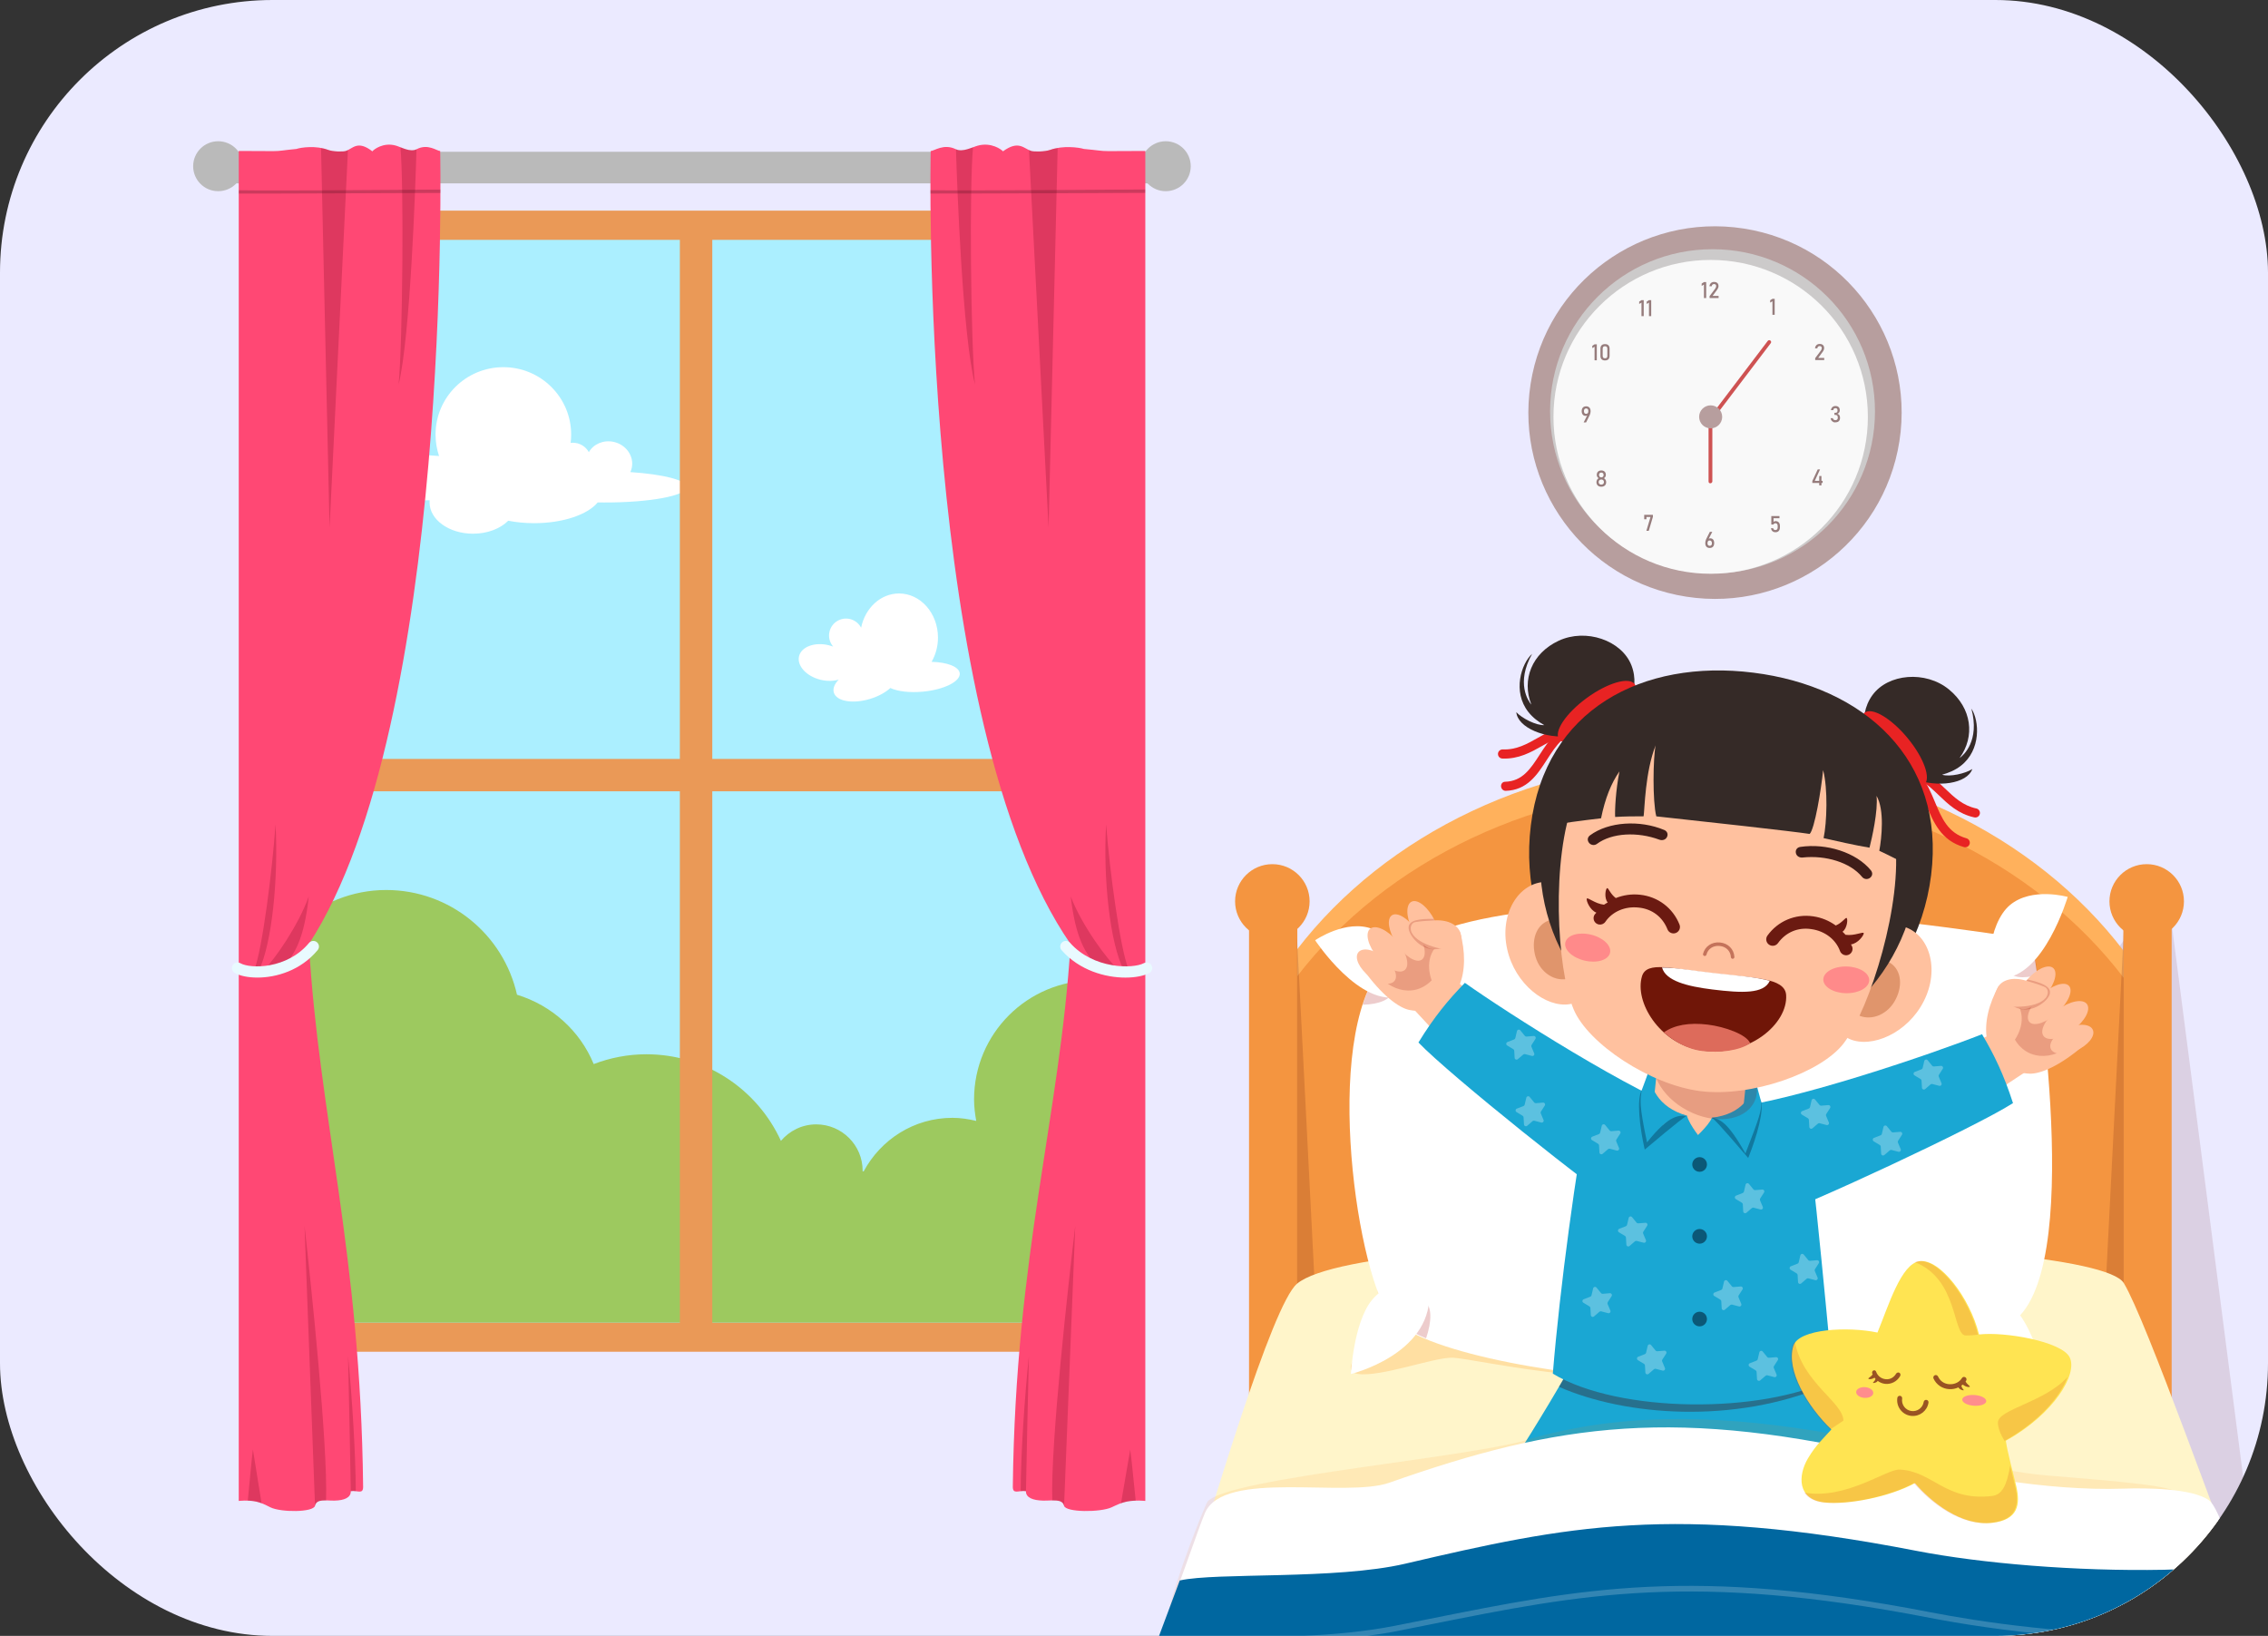 <svg width="208" height="150" viewBox="0 0 208 150" fill="none" xmlns="http://www.w3.org/2000/svg">
<rect x="0" y="0" width="208" height="150" fill="#333333" stroke="none"/>
<rect width="208" height="150" rx="25" fill="#EBEAFF"/>
<g clip-path="url(#clip0_4628_42)">
<path opacity="0.11" d="M172.834 150L180.856 105.628L198.662 80.81L207.607 150H172.834Z" fill="#5B0202"/>
<path d="M194.734 147.26H199.164V84.185H194.734V147.26Z" fill="#F49540"/>
<path d="M200.292 82.647C200.292 84.53 198.763 86.057 196.876 86.057C194.989 86.057 193.459 84.53 193.459 82.647C193.459 80.764 194.989 79.237 196.876 79.237C198.762 79.237 200.292 80.764 200.292 82.647Z" fill="#F49540"/>
<path d="M114.549 147.26H118.979L118.979 84.185H114.549L114.549 147.26Z" fill="#F49540"/>
<path d="M120.105 82.647C120.105 84.53 118.575 86.057 116.688 86.057C114.801 86.057 113.271 84.53 113.271 82.647C113.271 80.764 114.801 79.237 116.688 79.237C118.575 79.237 120.105 80.764 120.105 82.647Z" fill="#F49540"/>
<path d="M194.763 126.861V87.184C186.687 76.594 172.712 69.586 156.812 69.586C140.984 69.586 127.062 76.53 118.969 87.04V126.861H194.763Z" fill="#FFB15C"/>
<path d="M194.763 129.334V89.657C186.687 79.067 172.712 72.06 156.812 72.06C140.984 72.06 127.062 79.003 118.969 89.514V129.334H194.763Z" fill="#F49540"/>
<path opacity="0.16" d="M118.953 149.043L121.296 132.004L118.953 85.969V149.043Z" fill="#4C0303"/>
<path opacity="0.16" d="M194.772 148.477L192.43 131.437L194.772 85.403V148.477Z" fill="#4C0303"/>
<path opacity="0.3" d="M157.238 124.08C151.27 127.992 135.741 124.124 133.629 124.086C131.939 124.057 127.191 125.85 125.144 125.542C123.859 125.349 124.432 123.786 127.738 121.994C127.432 119.062 122.413 104.187 127.187 91.114C130.301 82.587 159.054 122.89 157.238 124.08Z" fill="#912513"/>
<path d="M107.611 150H207.387C203.546 140.078 196.873 121.143 194.777 117.653C191.949 112.941 125.498 112.24 118.955 117.705C116.671 119.612 111.1 138.244 107.611 150Z" fill="#FFF5CA"/>
<path opacity="0.2" d="M156.997 125.141C163.088 129.134 177.779 125.69 179.935 125.652C181.66 125.622 187.026 126.506 187.656 125.942C187.888 125.734 183.056 119.361 173.773 119.361C164.49 119.361 155.143 123.926 156.997 125.141Z" fill="#FF8B00"/>
<path opacity="0.2" d="M157.283 124.486C151.191 128.478 135.339 124.53 133.184 124.492C131.459 124.462 126.611 126.293 124.522 125.978C123.211 125.781 123.795 124.186 127.17 122.357C126.857 119.364 121.734 104.18 126.608 90.836C129.786 82.133 159.135 123.272 157.283 124.486Z" fill="#FF8B00"/>
<path d="M185.004 120.867C174.186 130.78 131.527 126.569 127.389 120.58C124.263 116.055 121.09 93.702 127.389 87.93C138.207 78.017 186.345 86.175 186.345 86.175C186.345 86.175 191.303 115.096 185.004 120.867Z" fill="white"/>
<path opacity="0.2" d="M186.381 86.113C186.381 86.113 185.826 86.02 184.867 85.871C183.995 87.134 183.652 88.305 184.102 89.005C184.53 89.668 185.575 89.76 186.877 89.394C186.595 87.371 186.381 86.113 186.381 86.113ZM179.74 120.083C178.795 120.811 178.56 122.35 178.954 124.112C181.139 123.361 182.998 122.431 184.424 121.301C182.735 119.762 180.884 119.202 179.74 120.083ZM127.3 120.316C127.342 120.383 127.384 120.459 127.425 120.518C127.956 121.288 129.132 122.027 130.787 122.712C131.318 121.152 131.335 119.855 130.687 119.317C129.985 118.733 128.687 119.176 127.3 120.316ZM127.792 90.836C127.981 90.167 127.566 89.368 126.759 88.596C126.01 89.528 125.426 90.732 124.98 92.128C126.468 92.095 127.557 91.661 127.792 90.836Z" fill="#A50000"/>
<path d="M125.874 85.184C128.265 86.128 130.121 90.773 128.492 91.314C124.79 92.543 120.613 86.214 120.613 86.214C120.613 86.214 123.482 84.239 125.874 85.184Z" fill="white"/>
<path d="M184.329 82.992C182.319 84.677 181.865 89.711 183.57 89.69C187.443 89.643 189.63 82.242 189.63 82.242C189.63 82.242 186.339 81.305 184.329 82.992Z" fill="white"/>
<path d="M125.791 119.241C127.453 117.159 131.066 116.9 131.088 118.738C131.154 124.22 123.893 125.987 123.893 125.987C123.893 125.987 124.13 121.323 125.791 119.241Z" fill="white"/>
<path d="M184.443 119.669C182.455 117.953 178.859 118.417 179.152 120.228C180.025 125.629 187.464 125.921 187.464 125.921C187.464 125.921 186.432 121.383 184.443 119.669Z" fill="white"/>
<path opacity="0.29" d="M165.826 129.247L166.051 129.862C166.07 129.917 166.116 129.958 166.173 129.973L166.808 130.138C166.95 130.174 166.988 130.358 166.872 130.448L166.355 130.851C166.309 130.887 166.284 130.943 166.287 131.001L166.327 131.655C166.336 131.801 166.173 131.894 166.051 131.812L165.507 131.446C165.458 131.413 165.396 131.407 165.342 131.428L164.732 131.668C164.595 131.722 164.456 131.595 164.496 131.455L164.677 130.825C164.693 130.769 164.68 130.709 164.643 130.664L164.226 130.159C164.133 130.045 164.21 129.874 164.357 129.87L165.013 129.847C165.071 129.845 165.125 129.814 165.156 129.765L165.508 129.213C165.59 129.089 165.776 129.109 165.826 129.247Z" fill="white"/>
<path d="M171.962 135.312C171.81 138.547 144.551 135.566 137.756 135.566C139.087 133.55 141.482 129.785 143.931 125.51C145.541 122.698 158.219 123.522 165.014 123.522C166.912 126.454 172.019 134.093 171.962 135.312Z" fill="#1AA7D3"/>
<path opacity="0.1" d="M110.755 137.673C110.455 138.113 107.667 145.117 107.07 148.21C131.776 148.925 195.374 139.631 199.54 136.878C199.533 136.277 194.374 135.823 187.634 135.281C178.115 134.518 158.924 126.744 140.697 131.83C135.739 133.602 112.737 135.443 110.755 137.673Z" fill="#FF7F00"/>
<path d="M174.173 133.828C153.771 128.922 142.937 130.488 127.412 135.955C123.403 137.366 112.263 134.733 110.519 138.703C109.948 140.002 108.345 144.904 106.295 150H207.386C205.06 143.422 203.586 138.265 202.581 137.557C201.009 136.448 196.766 136.432 194.795 136.497C187.453 136.74 179.587 135.13 174.173 133.828Z" fill="white"/>
<path d="M198.472 143.937C190.389 144.094 181.665 143.348 175.768 142.204C153.426 137.87 143.73 139.909 128.872 143.381C122.504 144.869 111.538 144.161 108.196 144.918C107.603 146.482 106.848 148.557 106.295 150.001H207.71C206.876 148.057 206.292 145.846 205.579 144.4C205.129 143.486 200.332 143.901 198.472 143.937Z" fill="#0067A0"/>
<path opacity="0.2" d="M201.987 149.795L199.89 149.84C190.014 150.033 181.361 148.67 177.084 147.841C155.24 143.601 145.081 145.64 131.02 148.456C130.012 148.658 128.981 148.865 127.927 149.073C125.11 149.628 122.228 149.863 119.58 150.001H125.376C126.26 149.881 127.147 149.75 128.028 149.577C129.082 149.369 130.113 149.162 131.123 148.96C145.122 146.154 155.237 144.127 176.988 148.345C179.644 148.86 183.99 149.571 189.258 150H207.711C207.681 149.907 207.651 149.814 207.621 149.722C206.587 149.74 203.217 149.768 201.987 149.795Z" fill="white"/>
<path opacity="0.29" d="M145.388 134.494L145.804 135.001C145.841 135.047 145.897 135.07 145.955 135.066L146.609 135.011C146.755 134.999 146.852 135.16 146.773 135.283L146.419 135.834C146.387 135.883 146.382 135.944 146.405 135.998L146.659 136.601C146.715 136.737 146.592 136.879 146.45 136.841L145.816 136.675C145.759 136.661 145.699 136.675 145.655 136.713L145.158 137.141C145.047 137.236 144.874 137.163 144.865 137.017L144.828 136.363C144.824 136.305 144.793 136.253 144.743 136.222L144.181 135.883C144.055 135.806 144.072 135.62 144.209 135.567L144.82 135.328C144.874 135.307 144.915 135.261 144.929 135.204L145.079 134.567C145.112 134.423 145.295 134.381 145.388 134.494Z" fill="white"/>
<path d="M161.079 98.904L151.232 98.107L150.934 101.787L160.781 102.583L161.079 98.904Z" fill="#1AA7D3"/>
<path opacity="0.33" d="M167.336 127.09C166.427 125.682 165.578 124.393 165.015 123.523C158.22 123.523 145.542 122.699 143.932 125.511C143.61 126.072 143.29 126.623 142.973 127.164C149.133 129.869 159.073 130.566 167.336 127.09Z" fill="#440303"/>
<path d="M129.55 92.426C129.305 92.159 132.717 89.229 132.991 89.467C137.079 93.026 144.542 97.642 145.861 98.458C145.861 98.458 144.936 103.695 141.956 102.98C139.156 102.308 135.742 99.184 129.55 92.426Z" fill="#FFC19F"/>
<path d="M133.915 85.486C134.39 87.221 134.412 89.047 133.815 90.412C133.012 92.25 130.954 92.97 129.226 92.6C128.281 92.397 126.732 91.273 125.051 88.927C125.986 87.938 128.953 84.77 130.918 83.731C132.241 85.524 133.229 85.437 133.915 85.486Z" fill="#FFC19F"/>
<path opacity="0.2" d="M131.296 89.895C129.509 91.7 127.013 90.625 126.053 88.845C126.505 88.596 128.13 85.09 129.806 84.411C131.639 84.245 131.657 86.54 132.236 86.306C131.154 87.066 130.767 88.366 131.296 89.895Z" fill="#961208"/>
<path d="M129.962 85.397C130.706 86.53 130.886 87.703 130.365 88.016C129.843 88.33 128.817 87.666 128.073 86.533C127.329 85.4 127.15 84.227 127.671 83.913C128.193 83.6 129.219 84.264 129.962 85.397Z" fill="#FFC19F"/>
<path d="M131.58 84.407C132.162 85.599 132.17 86.749 131.599 86.975C131.029 87.201 130.094 86.419 129.512 85.228C128.931 84.037 128.922 82.887 129.493 82.66C130.064 82.433 130.998 83.216 131.58 84.407Z" fill="#FFC19F"/>
<path d="M128.14 86.312C129.016 87.358 129.323 88.537 128.828 88.947C128.332 89.356 127.22 88.84 126.344 87.794C125.469 86.748 125.161 85.568 125.657 85.159C126.153 84.75 127.265 85.266 128.14 86.312Z" fill="#FFC19F"/>
<path d="M126.858 87.719C127.787 88.425 128.261 89.406 127.916 89.909C127.571 90.413 126.537 90.249 125.608 89.543C124.679 88.836 124.205 87.856 124.55 87.353C124.895 86.849 125.929 87.013 126.858 87.719Z" fill="#FFC19F"/>
<path opacity="0.2" d="M129.184 85.075C129.206 85.816 130.353 87.108 131.558 87.046C132.673 86.989 132.633 86.667 132.355 85.98C132.115 85.385 131.682 84.551 131.485 84.26C130.274 84.235 129.162 84.333 129.184 85.075Z" fill="#961208"/>
<path d="M129.463 85.51C130.089 86.731 132.651 87.189 133.93 87.215C133.966 86.897 134.162 86.245 133.942 85.547C133.725 84.857 132.89 84.329 131.613 84.391C130.562 84.441 130.365 84.467 129.845 84.543C129.297 84.622 129.326 85.243 129.463 85.51Z" fill="#FFC19F"/>
<path d="M130.086 95.589C132.927 98.563 146.35 109.277 148.915 110.782C151.045 108.207 155.488 102.441 155.569 102.278C149.775 100.254 138.221 92.86 134.345 90.12C132.826 91.673 131.538 93.228 130.086 95.589Z" fill="#1AA7D3"/>
<path d="M185.884 98.203C186.185 98.001 183.565 94.349 183.243 94.515C178.427 97.007 170.08 99.728 168.605 100.21C168.605 100.21 168.262 105.516 171.327 105.526C174.206 105.535 178.265 103.306 185.884 98.203Z" fill="#FFC19F"/>
<path d="M183.291 90.43C182.417 92.004 181.964 93.773 182.219 95.24C182.564 97.216 184.392 98.401 186.159 98.449C187.125 98.476 188.897 97.749 191.087 95.868C190.413 94.686 188.282 90.907 186.618 89.434C184.909 90.863 183.97 90.545 183.291 90.43Z" fill="#FFC19F"/>
<path opacity="0.2" d="M184.791 95.333C186.098 97.509 188.779 97.053 190.134 95.552C189.754 95.203 189.006 91.412 187.539 90.356C185.798 89.763 185.236 91.988 184.729 91.623C185.6 92.617 185.666 93.971 184.791 95.333Z" fill="#961208"/>
<path d="M187.153 91.278C186.161 92.203 185.708 93.299 186.14 93.728C186.573 94.156 187.726 93.753 188.718 92.828C189.709 91.903 190.162 90.806 189.729 90.378C189.298 89.95 188.144 90.353 187.153 91.278Z" fill="#FFC19F"/>
<path d="M185.817 89.934C184.97 90.954 184.689 92.069 185.189 92.424C185.691 92.779 186.784 92.24 187.631 91.219C188.479 90.199 188.76 89.084 188.259 88.729C187.758 88.374 186.665 88.913 185.817 89.934Z" fill="#FFC19F"/>
<path d="M188.707 92.597C187.608 93.406 187.029 94.479 187.414 94.995C187.798 95.51 189.001 95.271 190.1 94.462C191.198 93.653 191.777 92.579 191.393 92.064C191.008 91.549 189.806 91.787 188.707 92.597Z" fill="#FFC19F"/>
<path d="M189.618 94.267C188.547 94.733 187.855 95.574 188.071 96.145C188.286 96.716 189.33 96.801 190.4 96.334C191.471 95.867 192.164 95.027 191.947 94.456C191.731 93.885 190.688 93.8 189.618 94.267Z" fill="#FFC19F"/>
<path opacity="0.2" d="M187.986 91.147C187.789 91.863 186.368 92.848 185.212 92.503C184.142 92.183 184.257 91.881 184.691 91.278C185.065 90.757 185.683 90.049 185.944 89.812C187.126 90.075 188.184 90.432 187.986 91.147Z" fill="#961208"/>
<path d="M187.611 91.506C186.713 92.544 184.116 92.383 182.867 92.106C182.907 91.789 182.872 91.11 183.25 90.484C183.625 89.864 184.562 89.549 185.788 89.911C186.797 90.209 186.983 90.28 187.47 90.476C187.983 90.682 187.808 91.279 187.611 91.506Z" fill="#FFC19F"/>
<path d="M184.614 101.149C181.148 103.367 165.565 110.605 162.716 111.462C161.257 108.457 158.308 101.805 158.268 101.628C164.378 101.03 177.357 96.576 181.773 94.83C182.88 96.697 183.763 98.513 184.614 101.149Z" fill="#1AA7D3"/>
<path d="M142.41 125.957C148.462 129.596 161.584 129.667 168.086 126.424C168.086 126.424 166.2 105.619 165.381 101.045C161.985 101.71 151.498 101.467 145.811 100.427C144.545 107.207 143.064 117.958 142.41 125.957Z" fill="#1AA7D3"/>
<path d="M160.517 95.523L159.818 102.218C159.668 103.657 157.713 104.634 155.451 104.399C153.19 104.164 151.478 102.806 151.628 101.367L152.321 94.663L160.517 95.523Z" fill="#FFC19F"/>
<path d="M160.01 104.865L155.219 104.545C155.219 104.545 156.663 103.295 157.006 102.483C157.13 102.502 157.383 102.534 158.062 102.471C158.261 102.677 160.01 104.865 160.01 104.865Z" fill="#1AA7D3"/>
<path opacity="0.34" d="M160.329 106.178C161.158 104.125 161.796 101.781 161.486 100.882C161.486 100.882 160.991 100.326 160.879 100.221C160.471 101.457 158.729 102.549 157.006 102.483C157.512 102.857 159.984 105.795 160.329 106.178Z" fill="#021E38"/>
<path d="M160.075 105.769C161.398 102.371 161.505 101.952 161.536 101.092C161.536 101.092 160.999 99.153 160.974 98.945C160.737 100.395 159.826 102.163 157.004 102.483C157.653 102.618 158.388 102.742 160.075 105.769Z" fill="#1AA7D3"/>
<path d="M151.365 104.166L156.146 104.621C156.146 104.621 154.924 103.155 154.715 102.299C154.59 102.297 154.335 102.287 153.675 102.116C153.444 102.288 151.365 104.166 151.365 104.166Z" fill="#1AA7D3"/>
<path opacity="0.34" d="M150.839 105.411C150.352 103.252 150.102 100.829 150.552 99.991C150.552 99.991 151.13 99.529 151.258 99.442C151.46 100.728 153.004 102.086 154.715 102.298C154.155 102.586 151.241 105.089 150.839 105.411Z" fill="#021E38"/>
<path d="M151.049 104.748C150.292 101.182 150.445 100.844 150.553 99.991C150.553 99.991 151.196 98.284 151.253 98.083C151.254 99.552 151.983 101.528 154.717 102.298C154.054 102.326 153.202 102.032 151.049 104.748Z" fill="#1AA7D3"/>
<path opacity="0.19" d="M160.85 101.104C159.95 102.804 157.224 103.128 154.76 101.829C152.297 100.531 151.028 98.1 151.928 96.4C152.828 94.701 155.554 94.376 158.018 95.675C160.482 96.974 161.75 99.404 160.85 101.104Z" fill="#820303"/>
<path d="M145.6 66.659C145.482 66.903 145.408 67.171 145.389 67.465C143.797 67.062 142.699 67.677 141.477 68.37C140.402 68.979 139.29 69.609 137.783 69.555C137.698 69.552 137.62 69.524 137.555 69.478C137.444 69.399 137.375 69.267 137.379 69.121C137.388 68.891 137.582 68.71 137.814 68.718C139.082 68.764 140.044 68.219 141.063 67.642C142.356 66.909 143.688 66.171 145.6 66.659Z" fill="#E82323"/>
<path d="M145.258 66.736C145.277 66.797 145.316 66.842 145.339 66.901C143.561 67.072 142.73 68.328 141.87 69.66C140.981 71.037 140.062 72.461 138.077 72.514C137.986 72.516 137.9 72.484 137.83 72.428C137.738 72.355 137.674 72.239 137.663 72.108C137.646 71.879 137.803 71.689 138.014 71.683C139.631 71.64 140.373 70.49 141.232 69.157C142.104 67.806 143.101 66.337 145.155 66.105C145.173 66.313 145.189 66.522 145.258 66.736Z" fill="#E82323"/>
<path d="M140.167 65.285C138.688 63.404 139.526 60.846 140.51 59.952C139.007 62.636 140.169 64.297 140.442 64.61C139.539 62.334 140.481 59.902 142.948 58.751C145.446 57.587 148.711 58.712 149.613 60.988C150.516 63.264 149.195 65.92 146.662 66.92C145.805 67.259 144.903 67.582 144.071 67.484C141.735 67.785 139.188 66.723 139.062 65.302C139.571 65.857 140.888 66.532 141.622 66.486C141.103 66.194 140.578 65.809 140.167 65.285Z" fill="#352A27"/>
<path d="M142.988 67.789C143.499 68.486 145.466 67.92 147.38 66.524C149.294 65.127 150.431 63.43 149.92 62.731C149.409 62.034 147.443 62.6 145.528 63.996C143.614 65.393 142.476 67.09 142.988 67.789Z" fill="#E82323"/>
<path d="M174.211 70.226C174.264 70.491 174.271 70.769 174.217 71.058C175.859 71.058 176.771 71.924 177.785 72.895C178.677 73.749 179.6 74.634 181.073 74.951C181.157 74.969 181.24 74.961 181.314 74.932C181.441 74.883 181.541 74.773 181.572 74.63C181.62 74.404 181.477 74.181 181.25 74.132C180.01 73.866 179.212 73.101 178.366 72.292C177.294 71.264 176.184 70.222 174.211 70.226Z" fill="#E82323"/>
<path d="M173.636 69.977C173.603 70.032 173.554 70.066 173.518 70.118C175.371 70.776 176.005 72.249 176.656 73.804C177.329 75.412 178.024 77.076 180.12 77.673C180.216 77.701 180.314 77.692 180.399 77.656C180.511 77.609 180.602 77.512 180.638 77.385C180.701 77.163 180.572 76.931 180.35 76.868C178.642 76.382 178.081 75.038 177.431 73.481C176.771 71.903 176.003 70.174 173.869 69.38C173.809 69.581 173.751 69.784 173.636 69.977Z" fill="#E82323"/>
<path d="M179.816 70.228C181.712 68.767 181.53 66.083 180.797 64.974C181.592 67.944 180.056 69.269 179.716 69.505C181.152 67.521 180.839 64.932 178.731 63.211C176.596 61.469 173.155 61.758 171.719 63.743C170.283 65.727 170.909 68.626 173.117 70.218C173.864 70.756 174.659 71.29 175.49 71.4C177.679 72.265 180.41 71.861 180.883 70.515C180.253 70.928 178.81 71.259 178.11 71.035C178.684 70.878 179.287 70.634 179.816 70.228Z" fill="#352A27"/>
<path d="M176.463 71.962C175.796 72.513 174.029 71.481 172.518 69.658C171.007 67.835 170.323 65.909 170.99 65.358C171.658 64.807 173.424 65.839 174.936 67.662C176.447 69.485 177.131 71.411 176.463 71.962Z" fill="#E82323"/>
<path d="M140.396 75.668C139.066 86.291 146.206 95.927 156.343 97.191C166.481 98.454 175.776 90.867 177.105 80.244C178.435 69.621 170.925 62.941 160.788 61.678C150.651 60.414 141.725 65.045 140.396 75.668Z" fill="#352A27"/>
<path d="M138.116 86.415C138.552 89.754 141.292 92.154 143.555 92.111C145.818 92.067 146.56 89.46 146.488 86.287C146.431 83.747 144.785 81.242 142.341 80.895C139.638 80.511 137.705 83.275 138.116 86.415Z" fill="#FFC19F"/>
<path d="M140.831 87.753C141.271 89.22 142.664 90.096 143.944 89.709C145.223 89.321 145.903 87.819 145.464 86.351C145.024 84.885 143.406 83.991 142.127 84.377C140.847 84.764 140.391 86.286 140.831 87.753Z" fill="#E0956C"/>
<path d="M176.693 91.223C175.447 94.353 172.2 96.007 170.017 95.41C167.835 94.812 167.758 92.102 168.61 89.045C169.292 86.597 171.504 84.573 173.958 84.837C176.673 85.127 177.865 88.282 176.693 91.223Z" fill="#FFC19F"/>
<path d="M173.731 91.854C172.943 93.168 171.377 93.674 170.233 92.986C169.088 92.296 168.799 90.673 169.586 89.358C170.374 88.045 172.163 87.576 173.307 88.264C174.452 88.953 174.519 90.54 173.731 91.854Z" fill="#E0956C"/>
<path d="M175.78 80.948C174.55 90.771 165.854 97.774 156.356 96.59C146.859 95.406 140.156 86.483 141.386 76.66C142.615 66.838 151.127 61.307 160.624 62.491C170.122 63.675 177.009 71.125 175.78 80.948Z" fill="#352A27"/>
<path d="M173.779 77.025C172.875 70.277 167.025 69.571 159.901 68.683C152.777 67.796 146.915 67.04 144.376 73.36C142.245 78.662 142.75 88.822 144.321 92.554C145.649 95.707 151.34 99.475 155.966 100.052C160.592 100.628 167.037 98.373 169.102 95.643C171.544 92.413 174.537 82.688 173.779 77.025Z" fill="#FFC19F"/>
<path d="M142.082 75.721C143.082 75.489 145.104 75.235 146.834 75.032C147.205 73.21 147.766 71.806 148.522 70.73C148.173 72.474 148.092 74.289 148.125 74.909C148.928 74.86 149.909 74.845 150.738 74.849C150.835 74.17 150.877 70.779 151.839 68.347C151.604 69.471 151.545 73.458 151.9 74.853C156.397 75.336 164.482 76.235 165.966 76.466C166.421 76.031 167.026 72.392 167.2 70.614C167.647 72.329 167.548 75.403 167.243 76.849C168.041 77.036 170.324 77.551 171.453 77.726C171.676 76.867 172.251 74.323 172.099 72.975C172.844 74.256 172.571 76.829 172.352 78.012C173.322 78.464 174.948 79.263 175.845 79.881C176.18 77.599 175.77 74.371 174.465 71.492C171.518 64.993 148.429 63.345 144.272 69.124C142.902 71.029 141.997 73.751 142.082 75.721Z" fill="#352A27"/>
<path d="M171.579 79.802C170.242 78.168 167.511 77.297 165.104 77.656C164.815 77.699 164.643 77.933 164.701 78.217C164.759 78.503 165.033 78.659 165.321 78.628C167.435 78.401 169.688 79.078 170.773 80.407C170.857 80.511 170.974 80.574 171.098 80.594C171.241 80.617 171.392 80.581 171.513 80.482C171.737 80.299 171.763 80.027 171.579 79.802Z" fill="#3F1D19"/>
<path d="M145.824 76.593C147.523 75.338 150.385 75.163 152.629 76.103C152.898 76.216 153.008 76.484 152.881 76.746C152.755 77.008 152.451 77.092 152.178 76.992C150.186 76.252 147.836 76.356 146.457 77.378C146.349 77.458 146.22 77.491 146.095 77.479C145.951 77.466 145.813 77.394 145.721 77.269C145.548 77.035 145.591 76.765 145.824 76.593Z" fill="#3F1D19"/>
<path d="M147.658 87.368C147.504 88.027 146.461 88.347 145.329 88.082C144.198 87.818 143.405 87.07 143.56 86.411C143.715 85.752 144.758 85.432 145.889 85.696C147.02 85.961 147.813 86.71 147.658 87.368Z" fill="#FF8A8A"/>
<path d="M167.217 89.806C167.204 90.483 168.136 91.049 169.298 91.07C170.461 91.091 171.413 90.56 171.426 89.884C171.438 89.207 170.506 88.641 169.344 88.62C168.182 88.598 167.229 89.129 167.217 89.806Z" fill="#FF8A8A"/>
<path d="M158.886 87.913C158.809 87.905 158.747 87.843 158.742 87.764C158.705 87.199 158.301 86.796 157.713 86.737C157.12 86.678 156.634 86.999 156.501 87.537C156.479 87.623 156.392 87.675 156.306 87.654C156.219 87.633 156.167 87.546 156.188 87.46C156.359 86.772 156.998 86.343 157.745 86.418C158.487 86.491 159.017 87.024 159.064 87.743C159.069 87.831 159.002 87.908 158.913 87.913H158.886Z" fill="#C4735B"/>
<path d="M163.808 91.236C163.987 93.911 160.271 97.042 155.878 96.286C152.199 95.653 149.872 91.872 150.591 89.508C151.024 88.085 153.407 88.831 157.061 89.254C160.709 89.675 163.699 89.609 163.808 91.236Z" fill="#701608"/>
<path d="M156.626 93.951C154.913 93.741 153.545 93.986 152.59 94.665C153.466 95.428 154.689 96.2 156.12 96.37C157.731 96.56 159.524 96.337 160.509 95.659C160.189 94.85 158.159 94.138 156.626 93.951Z" fill="#DD6B5B"/>
<path d="M162.306 89.937C161.103 89.584 159.093 89.433 157.273 89.232C155.218 89.005 153.781 88.723 152.426 88.714C152.759 89.927 154.691 90.44 157.052 90.729C159.777 91.064 161.772 91.136 162.306 89.937Z" fill="white"/>
<path d="M162.094 85.784C163.059 84.45 164.648 83.785 166.275 84.019C167.057 84.127 167.762 84.431 168.359 84.862C168.931 84.624 169.25 84.116 169.348 84.17C169.488 84.247 169.411 85.13 168.978 85.433C169.068 85.53 169.175 85.611 169.256 85.715C170.097 85.835 170.909 85.38 170.926 85.572C170.942 85.751 170.409 86.504 169.755 86.597C169.785 86.668 169.837 86.726 169.863 86.799C169.976 87.105 169.816 87.446 169.509 87.557C169.429 87.586 169.347 87.597 169.266 87.591C169.04 87.576 168.832 87.43 168.749 87.203C168.358 86.133 167.35 85.363 166.114 85.193C164.881 85.005 163.77 85.492 163.059 86.478C162.866 86.743 162.497 86.801 162.229 86.612C161.963 86.419 161.903 86.05 162.094 85.784Z" fill="#6B1A11"/>
<path d="M154.03 84.779C153.423 83.249 152.047 82.214 150.412 82.041C149.628 81.954 148.869 82.075 148.184 82.346C147.688 81.976 147.505 81.405 147.397 81.434C147.242 81.474 147.099 82.348 147.444 82.749C147.333 82.82 147.21 82.873 147.106 82.955C146.262 82.864 145.586 82.224 145.522 82.406C145.463 82.575 145.794 83.436 146.405 83.686C146.358 83.747 146.294 83.791 146.251 83.855C146.066 84.124 146.137 84.493 146.407 84.677C146.478 84.725 146.554 84.755 146.634 84.769C146.857 84.81 147.095 84.719 147.231 84.52C147.873 83.579 149.041 83.081 150.28 83.218C151.521 83.339 152.478 84.084 152.925 85.214C153.045 85.518 153.39 85.665 153.695 85.547C154 85.427 154.149 85.084 154.03 84.779Z" fill="#6B1A11"/>
<path d="M156.546 106.774C156.546 107.145 156.245 107.446 155.873 107.446C155.501 107.446 155.199 107.145 155.199 106.774C155.199 106.402 155.501 106.102 155.873 106.102C156.245 106.102 156.546 106.402 156.546 106.774Z" fill="#0B5877"/>
<path d="M156.546 113.363C156.546 113.735 156.245 114.036 155.873 114.036C155.501 114.036 155.199 113.735 155.199 113.363C155.199 112.992 155.501 112.691 155.873 112.691C156.245 112.691 156.546 112.992 156.546 113.363Z" fill="#0B5877"/>
<path d="M156.546 120.946C156.546 121.318 156.245 121.619 155.873 121.619C155.501 121.619 155.199 121.318 155.199 120.946C155.199 120.575 155.501 120.274 155.873 120.274C156.245 120.275 156.546 120.576 156.546 120.946Z" fill="#0B5877"/>
<path opacity="0.29" d="M147.209 103.152L147.624 103.659C147.661 103.703 147.718 103.728 147.776 103.722L148.429 103.668C148.576 103.656 148.673 103.817 148.594 103.94L148.239 104.491C148.208 104.539 148.202 104.601 148.225 104.654L148.479 105.258C148.536 105.394 148.412 105.535 148.27 105.498L147.636 105.332C147.579 105.317 147.519 105.331 147.475 105.369L146.978 105.797C146.867 105.893 146.694 105.82 146.686 105.673L146.648 105.02C146.645 104.962 146.613 104.909 146.563 104.879L146.002 104.539C145.876 104.464 145.892 104.277 146.029 104.223L146.641 103.986C146.695 103.965 146.736 103.918 146.749 103.861L146.899 103.224C146.932 103.081 147.116 103.038 147.209 103.152Z" fill="white"/>
<path opacity="0.29" d="M139.431 94.475L139.847 94.981C139.884 95.026 139.94 95.05 139.999 95.046L140.653 94.991C140.799 94.979 140.896 95.14 140.816 95.263L140.462 95.814C140.431 95.863 140.425 95.925 140.448 95.978L140.702 96.582C140.758 96.717 140.636 96.859 140.493 96.821L139.859 96.655C139.802 96.641 139.742 96.654 139.698 96.692L139.201 97.12C139.09 97.216 138.917 97.142 138.908 96.996L138.871 96.343C138.867 96.285 138.836 96.231 138.785 96.202L138.224 95.862C138.098 95.786 138.115 95.599 138.252 95.545L138.863 95.308C138.917 95.287 138.958 95.24 138.971 95.183L139.121 94.546C139.155 94.403 139.338 94.361 139.431 94.475Z" fill="white"/>
<path opacity="0.29" d="M140.289 100.582L140.704 101.089C140.741 101.134 140.798 101.158 140.856 101.154L141.509 101.099C141.656 101.087 141.753 101.248 141.674 101.371L141.32 101.922C141.288 101.971 141.283 102.032 141.305 102.086L141.559 102.689C141.616 102.825 141.492 102.967 141.351 102.929L140.716 102.763C140.659 102.749 140.599 102.762 140.555 102.8L140.058 103.228C139.947 103.324 139.774 103.25 139.766 103.104L139.728 102.45C139.725 102.393 139.693 102.339 139.643 102.31L139.082 101.97C138.956 101.894 138.972 101.707 139.109 101.653L139.721 101.416C139.775 101.395 139.816 101.348 139.829 101.291L139.979 100.654C140.012 100.511 140.196 100.469 140.289 100.582Z" fill="white"/>
<path opacity="0.29" d="M160.396 108.555L160.812 109.062C160.848 109.108 160.905 109.131 160.963 109.127L161.617 109.072C161.763 109.06 161.86 109.221 161.781 109.344L161.427 109.895C161.395 109.944 161.39 110.005 161.412 110.059L161.666 110.662C161.723 110.798 161.6 110.94 161.458 110.902L160.823 110.736C160.767 110.722 160.707 110.736 160.662 110.774L160.165 111.202C160.054 111.297 159.881 111.224 159.872 111.078L159.835 110.424C159.831 110.366 159.8 110.314 159.75 110.283L159.189 109.944C159.063 109.867 159.08 109.681 159.217 109.628L159.828 109.389C159.882 109.368 159.923 109.322 159.936 109.265L160.087 108.628C160.12 108.484 160.303 108.442 160.396 108.555Z" fill="white"/>
<path opacity="0.29" d="M149.677 111.602L150.093 112.109C150.13 112.154 150.186 112.178 150.245 112.173L150.898 112.119C151.045 112.106 151.142 112.267 151.062 112.391L150.708 112.942C150.677 112.99 150.671 113.052 150.694 113.105L150.948 113.709C151.004 113.844 150.881 113.986 150.739 113.949L150.105 113.783C150.048 113.768 149.988 113.782 149.944 113.82L149.447 114.248C149.336 114.344 149.163 114.27 149.154 114.124L149.117 113.471C149.113 113.413 149.082 113.359 149.032 113.329L148.47 112.99C148.344 112.913 148.361 112.726 148.498 112.673L149.109 112.435C149.163 112.414 149.204 112.367 149.218 112.31L149.368 111.672C149.401 111.531 149.584 111.489 149.677 111.602Z" fill="white"/>
<path opacity="0.29" d="M161.659 123.926L162.075 124.433C162.112 124.478 162.168 124.502 162.227 124.497L162.881 124.442C163.027 124.43 163.124 124.591 163.044 124.714L162.69 125.265C162.658 125.314 162.653 125.376 162.675 125.429L162.929 126.032C162.986 126.168 162.863 126.31 162.721 126.272L162.086 126.106C162.03 126.092 161.97 126.106 161.926 126.144L161.429 126.572C161.317 126.668 161.145 126.594 161.136 126.448L161.098 125.794C161.095 125.736 161.063 125.684 161.013 125.653L160.453 125.314C160.327 125.238 160.343 125.051 160.48 124.998L161.092 124.76C161.146 124.739 161.187 124.692 161.2 124.636L161.35 123.999C161.383 123.855 161.565 123.813 161.659 123.926Z" fill="white"/>
<path opacity="0.29" d="M151.421 123.33L151.836 123.837C151.873 123.882 151.93 123.906 151.989 123.901L152.642 123.846C152.789 123.835 152.886 123.995 152.807 124.118L152.452 124.669C152.421 124.718 152.415 124.78 152.438 124.833L152.692 125.437C152.748 125.572 152.625 125.714 152.483 125.676L151.849 125.511C151.792 125.496 151.732 125.51 151.688 125.548L151.191 125.976C151.079 126.072 150.906 125.998 150.898 125.852L150.86 125.199C150.857 125.141 150.825 125.088 150.775 125.058L150.214 124.718C150.088 124.642 150.105 124.455 150.242 124.402L150.854 124.164C150.908 124.143 150.949 124.096 150.962 124.039L151.112 123.402C151.145 123.259 151.328 123.217 151.421 123.33Z" fill="white"/>
<path opacity="0.29" d="M158.421 117.444L158.837 117.951C158.874 117.995 158.931 118.02 158.989 118.015L159.642 117.96C159.789 117.949 159.886 118.109 159.807 118.232L159.452 118.783C159.421 118.832 159.415 118.893 159.438 118.947L159.692 119.551C159.748 119.686 159.625 119.828 159.483 119.79L158.849 119.624C158.792 119.61 158.732 119.624 158.688 119.661L158.191 120.089C158.08 120.185 157.907 120.112 157.898 119.965L157.861 119.312C157.858 119.254 157.826 119.201 157.776 119.171L157.214 118.831C157.088 118.755 157.105 118.569 157.242 118.515L157.854 118.277C157.908 118.256 157.949 118.209 157.962 118.153L158.112 117.515C158.146 117.373 158.328 117.331 158.421 117.444Z" fill="white"/>
<path opacity="0.29" d="M146.417 118.062L146.833 118.569C146.87 118.614 146.926 118.638 146.984 118.633L147.638 118.578C147.785 118.566 147.881 118.727 147.802 118.85L147.448 119.401C147.416 119.45 147.411 119.512 147.434 119.565L147.688 120.169C147.744 120.304 147.621 120.446 147.479 120.408L146.845 120.242C146.788 120.228 146.728 120.242 146.684 120.28L146.187 120.708C146.076 120.804 145.903 120.73 145.894 120.584L145.857 119.93C145.853 119.872 145.822 119.82 145.772 119.789L145.21 119.45C145.085 119.374 145.101 119.187 145.238 119.134L145.849 118.896C145.903 118.874 145.944 118.828 145.958 118.771L146.108 118.133C146.142 117.991 146.324 117.948 146.417 118.062Z" fill="white"/>
<path opacity="0.29" d="M165.421 115.035L165.836 115.542C165.873 115.587 165.93 115.611 165.989 115.607L166.642 115.552C166.789 115.54 166.886 115.701 166.806 115.824L166.452 116.375C166.42 116.424 166.415 116.485 166.437 116.539L166.691 117.142C166.748 117.278 166.625 117.42 166.483 117.382L165.848 117.216C165.791 117.202 165.731 117.215 165.687 117.253L165.191 117.681C165.079 117.776 164.906 117.703 164.898 117.557L164.86 116.904C164.857 116.846 164.825 116.793 164.775 116.763L164.214 116.423C164.088 116.347 164.105 116.16 164.242 116.107L164.854 115.869C164.908 115.848 164.949 115.802 164.962 115.745L165.111 115.108C165.144 114.964 165.328 114.922 165.421 115.035Z" fill="white"/>
<path opacity="0.29" d="M166.455 100.812L166.871 101.319C166.907 101.364 166.964 101.388 167.022 101.383L167.676 101.329C167.822 101.316 167.919 101.477 167.84 101.6L167.486 102.151C167.454 102.201 167.449 102.262 167.471 102.315L167.725 102.919C167.782 103.054 167.659 103.196 167.517 103.159L166.882 102.993C166.826 102.978 166.766 102.992 166.721 103.03L166.224 103.458C166.113 103.554 165.94 103.48 165.931 103.334L165.894 102.681C165.89 102.623 165.859 102.569 165.809 102.539L165.247 102.199C165.122 102.123 165.138 101.936 165.275 101.883L165.886 101.645C165.941 101.624 165.981 101.577 165.995 101.521L166.145 100.883C166.179 100.741 166.362 100.699 166.455 100.812Z" fill="white"/>
<path opacity="0.29" d="M173.044 103.263L173.46 103.77C173.497 103.815 173.554 103.839 173.612 103.834L174.265 103.78C174.412 103.768 174.509 103.929 174.43 104.052L174.075 104.603C174.044 104.651 174.038 104.712 174.061 104.766L174.315 105.37C174.372 105.506 174.248 105.647 174.106 105.61L173.472 105.444C173.415 105.429 173.355 105.442 173.311 105.481L172.814 105.908C172.703 106.004 172.53 105.931 172.521 105.785L172.484 105.131C172.481 105.073 172.449 105.021 172.399 104.99L171.837 104.651C171.712 104.574 171.728 104.388 171.865 104.335L172.477 104.096C172.531 104.075 172.572 104.029 172.585 103.972L172.735 103.335C172.768 103.192 172.951 103.15 173.044 103.263Z" fill="white"/>
<path opacity="0.29" d="M176.787 97.215L177.202 97.722C177.239 97.767 177.296 97.791 177.354 97.787L178.007 97.732C178.154 97.72 178.251 97.881 178.172 98.004L177.818 98.555C177.786 98.603 177.781 98.665 177.803 98.719L178.057 99.322C178.114 99.458 177.99 99.599 177.849 99.562L177.214 99.396C177.158 99.382 177.097 99.395 177.053 99.433L176.556 99.861C176.445 99.956 176.272 99.883 176.264 99.737L176.226 99.083C176.223 99.025 176.191 98.973 176.141 98.942L175.58 98.603C175.454 98.526 175.47 98.34 175.607 98.287L176.219 98.049C176.273 98.028 176.314 97.981 176.327 97.924L176.477 97.287C176.51 97.144 176.693 97.102 176.787 97.215Z" fill="white"/>
<path d="M107.234 13.916H20.529V16.814H107.234V13.916Z" fill="#BABABA"/>
<path d="M20.009 17.531C21.277 17.531 22.304 16.506 22.304 15.241C22.304 13.976 21.277 12.951 20.009 12.951C18.742 12.951 17.715 13.976 17.715 15.241C17.715 16.506 18.742 17.531 20.009 17.531Z" fill="#BABABA"/>
<path d="M106.91 17.531C108.177 17.531 109.204 16.506 109.204 15.241C109.204 13.976 108.177 12.951 106.91 12.951C105.643 12.951 104.615 13.976 104.615 15.241C104.615 16.506 105.643 17.531 106.91 17.531Z" fill="#BABABA"/>
<path d="M103.069 19.316H24.605V123.945H103.069V19.316Z" fill="#EA9957"/>
<path d="M100.386 21.992H27.287V121.267H100.386V21.992Z" fill="#ABEFFF"/>
<path d="M100.265 89.894C94.227 89.894 89.332 94.779 89.332 100.805C89.332 101.482 89.414 102.138 89.532 102.781C88.83 102.612 88.107 102.497 87.353 102.497C83.813 102.497 80.773 104.497 79.208 107.406H79.107L79.113 107.348C79.113 105 77.206 103.097 74.853 103.097C73.552 103.097 72.402 103.691 71.619 104.609C69.482 99.929 64.765 96.669 59.276 96.669C57.573 96.669 55.95 96.996 54.448 97.567C53.193 94.514 50.603 92.188 47.414 91.208C46.183 85.718 41.289 81.607 35.417 81.607C32.286 81.607 29.46 82.811 27.287 84.731V121.268H100.386V89.906C100.345 89.905 100.307 89.894 100.265 89.894Z" fill="#9DC95F"/>
<path d="M88.019 61.741C87.961 61.136 86.877 60.721 85.436 60.685C85.806 60.046 86.023 59.283 86.023 58.461C86.021 56.227 84.423 54.416 82.451 54.417C80.754 54.418 79.335 55.76 78.973 57.557C78.773 57.176 78.419 56.877 77.968 56.764C77.133 56.556 76.287 57.064 76.079 57.897C75.951 58.405 76.092 58.917 76.409 59.287C76.287 59.242 76.16 59.202 76.029 59.169C74.73 58.846 73.501 59.291 73.283 60.163C73.065 61.034 73.942 62.003 75.24 62.327C75.848 62.478 76.44 62.461 76.921 62.312C76.537 62.708 76.359 63.134 76.472 63.508C76.715 64.308 78.201 64.566 79.791 64.086C80.561 63.853 81.213 63.489 81.654 63.085C82.315 63.394 83.416 63.535 84.644 63.42C86.578 63.237 88.088 62.486 88.019 61.741Z" fill="white"/>
<path d="M38.434 41.725C39.071 41.727 39.686 41.758 40.267 41.814C40.058 41.197 39.945 40.536 39.945 39.849C39.944 36.436 42.727 33.669 46.16 33.667C49.596 33.666 52.38 36.431 52.382 39.844C52.382 40.102 52.366 40.358 52.335 40.609C52.402 40.6 52.471 40.596 52.54 40.596C53.172 40.596 53.721 40.945 54.003 41.46C54.425 40.723 55.334 40.315 56.269 40.515C57.414 40.759 58.163 41.821 57.942 42.888C57.913 43.028 57.868 43.162 57.81 43.288C60.818 43.486 62.986 44.029 62.984 44.661C62.983 45.453 59.589 46.085 55.404 46.074C55.206 46.073 55.011 46.071 54.817 46.068C53.895 47.189 51.617 47.978 48.955 47.971C48.127 47.969 47.335 47.889 46.611 47.747C45.887 48.471 44.705 48.94 43.37 48.937C41.172 48.931 39.393 47.645 39.397 46.066C39.397 45.999 39.402 45.933 39.409 45.868C39.087 45.883 38.759 45.89 38.424 45.889C34.829 45.88 31.915 44.939 31.918 43.789C31.921 42.64 34.839 41.716 38.434 41.725Z" fill="white"/>
<path d="M25.752 69.589V72.558H101.922V69.589H25.752Z" fill="#EA9957"/>
<path d="M65.324 20.875H62.35V122.384H65.324V20.875Z" fill="#EA9957"/>
<path d="M183.957 132.107C188.391 129.641 190.566 125.987 189.813 124.459C189.089 122.991 183.782 122.083 181.498 122.364C180.673 119.007 177.902 115.386 176.044 115.642C174.34 115.876 173.185 119.77 172.184 122.185C169.509 121.617 164.963 121.827 164.472 123.405C163.778 125.636 165.779 128.991 167.956 131.069C167.297 131.828 166.557 132.453 165.804 133.731C164.885 135.291 164.816 137.484 167.313 137.764C169.492 138.007 173.368 137.233 175.62 135.991C177.15 137.776 179.917 139.958 182.723 139.632C185.094 139.356 185.307 137.958 184.908 136.255C184.546 134.713 184.124 133.259 183.957 132.107Z" fill="#FFE452"/>
<path d="M174.251 126.198C173.952 126.696 173.414 126.947 172.887 126.889C172.634 126.863 172.404 126.764 172.207 126.618C172.1 126.802 171.783 126.832 171.771 126.8C171.753 126.747 171.962 126.645 172.002 126.422C171.972 126.388 171.937 126.36 171.91 126.324C171.627 126.508 171.355 126.475 171.348 126.406C171.341 126.341 171.606 126.245 171.742 126.014C171.731 125.989 171.714 125.969 171.705 125.942C171.666 125.833 171.713 125.707 171.812 125.662C171.837 125.65 171.864 125.645 171.89 125.646C171.963 125.648 172.032 125.697 172.06 125.778C172.196 126.158 172.528 126.42 172.927 126.462C173.326 126.51 173.68 126.316 173.9 125.948C173.96 125.848 174.119 125.815 174.206 125.88C174.318 125.959 174.311 126.098 174.251 126.198Z" fill="#995323"/>
<path d="M177.325 126.403C177.589 126.976 178.137 127.343 178.765 127.375C179.067 127.392 179.354 127.331 179.611 127.213C179.704 127.423 180.071 127.511 180.09 127.479C180.121 127.426 179.894 127.283 179.885 127.044C179.926 127.014 179.972 126.992 180.01 126.958C180.311 127.2 180.636 127.213 180.657 127.142C180.676 127.076 180.382 126.929 180.264 126.664C180.28 126.639 180.304 126.622 180.319 126.596C180.384 126.489 180.35 126.35 180.242 126.285C180.214 126.268 180.184 126.258 180.153 126.254C180.066 126.243 179.977 126.282 179.93 126.362C179.704 126.734 179.267 126.949 178.791 126.922C178.313 126.902 177.932 126.637 177.738 126.214C177.685 126.1 177.551 126.051 177.437 126.102C177.323 126.155 177.273 126.289 177.325 126.403Z" fill="#995323"/>
<path fill-rule="evenodd" clip-rule="evenodd" d="M175.333 129.83C176.075 129.883 176.748 129.358 176.864 128.611C176.883 128.49 176.8 128.375 176.678 128.358C176.559 128.341 176.443 128.422 176.425 128.544C176.342 129.088 175.829 129.464 175.284 129.379C175.019 129.337 174.786 129.197 174.629 128.982C174.471 128.766 174.406 128.503 174.447 128.239C174.465 128.118 174.382 128.004 174.261 127.986C174.139 127.968 174.026 128.051 174.007 128.171C173.949 128.553 174.042 128.934 174.27 129.244C174.499 129.554 174.834 129.762 175.215 129.817C175.255 129.823 175.294 129.827 175.333 129.83Z" fill="#995323"/>
<path fill-rule="evenodd" clip-rule="evenodd" d="M170.231 127.626C170.212 127.897 170.547 128.143 170.98 128.174C171.413 128.205 171.78 128.011 171.8 127.739C171.82 127.468 171.484 127.223 171.051 127.192C170.617 127.16 170.25 127.356 170.231 127.626Z" fill="#FF8D8D"/>
<path fill-rule="evenodd" clip-rule="evenodd" d="M179.96 128.326C179.94 128.597 180.416 128.852 181.024 128.896C181.632 128.94 182.141 128.755 182.16 128.484C182.18 128.213 181.703 127.957 181.095 127.914C180.487 127.87 179.979 128.055 179.96 128.326Z" fill="#FF8D8D"/>
<path opacity="0.15" d="M169.059 130.262C169.059 128.598 165.281 126.772 164.607 123.019C164.502 123.138 164.416 123.264 164.372 123.405C163.679 125.636 165.679 128.989 167.856 131.067C168.29 130.786 168.697 130.503 169.059 130.262Z" fill="#CC1C05"/>
<path opacity="0.15" d="M184.35 134.4C184.052 136.208 183.609 137.061 182.696 137.17C178.393 137.681 177.281 134.9 174.229 134.75C173.005 134.689 169.352 137.525 165.475 136.867C165.794 137.325 166.339 137.665 167.213 137.763C169.392 138.007 173.268 137.233 175.52 135.991C177.05 137.776 179.817 139.958 182.623 139.632C184.994 139.356 185.207 137.957 184.808 136.255C184.657 135.614 184.499 134.995 184.35 134.4Z" fill="#CC1C05"/>
<path opacity="0.15" d="M180.282 122.454C180.901 122.454 181.301 122.396 181.735 122.335C181.619 122.343 181.502 122.35 181.399 122.364C180.573 119.007 177.802 115.386 175.945 115.642C175.834 115.657 175.726 115.689 175.619 115.734C179.607 117.29 179.071 122.454 180.282 122.454Z" fill="#CC1C05"/>
<path opacity="0.15" d="M189.615 126.263C187.488 128.601 183.23 129.216 183.23 130.441C183.23 130.935 183.487 131.569 183.866 132.156L183.858 132.107C187.001 130.358 188.98 128.024 189.615 126.263Z" fill="#CC1C05"/>
<path d="M174.196 40.462C175.651 31.14 169.259 22.407 159.918 20.955C150.578 19.503 141.827 25.883 140.372 35.204C138.918 44.526 145.31 53.259 154.65 54.711C163.99 56.163 172.741 49.783 174.196 40.462Z" fill="#B79E9E"/>
<path d="M157.058 52.587C165.286 52.587 171.956 45.93 171.956 37.719C171.956 29.507 165.286 22.851 157.058 22.851C148.83 22.851 142.16 29.507 142.16 37.719C142.16 45.93 148.83 52.587 157.058 52.587Z" fill="#CCCACA"/>
<path d="M171.304 38.222C171.304 46.169 164.849 52.611 156.887 52.611C148.924 52.611 142.469 46.169 142.469 38.222C142.469 30.275 148.924 23.834 156.887 23.834C164.849 23.833 171.304 30.275 171.304 38.222Z" fill="#F9F9F9"/>
<path d="M156.769 44.295C156.793 44.308 156.822 44.316 156.85 44.315C156.947 44.316 157.04 44.239 157.041 44.143V38.529C157.039 38.434 156.975 38.353 156.884 38.355C156.787 38.354 156.694 38.431 156.693 38.527V44.141C156.693 44.207 156.716 44.266 156.769 44.295Z" fill="#CE5252"/>
<path d="M157.027 38.43C157.079 38.43 157.13 38.406 157.164 38.361L162.397 31.467C162.456 31.391 162.44 31.283 162.363 31.226C162.292 31.17 162.177 31.183 162.122 31.259L156.889 38.153C156.83 38.229 156.846 38.337 156.923 38.394C156.952 38.417 156.991 38.43 157.027 38.43Z" fill="#CE5252"/>
<path d="M157.943 38.222C157.943 38.805 157.469 39.277 156.885 39.277C156.302 39.277 155.828 38.805 155.828 38.222C155.828 37.64 156.302 37.167 156.885 37.167C157.469 37.167 157.943 37.639 157.943 38.222Z" fill="#B79E9E"/>
<path d="M162.757 28.863H162.551V27.621L162.342 27.749V27.536L162.551 27.398H162.757V28.863Z" fill="#967C7C"/>
<path d="M166.473 32.838L166.985 32.157C167.014 32.118 167.037 32.077 167.054 32.036C167.07 31.994 167.079 31.955 167.079 31.919C167.079 31.86 167.062 31.813 167.028 31.78C166.993 31.748 166.944 31.732 166.881 31.732C166.821 31.732 166.773 31.75 166.735 31.785C166.698 31.82 166.676 31.87 166.668 31.935H166.455C166.467 31.851 166.492 31.779 166.529 31.719C166.567 31.66 166.615 31.614 166.674 31.583C166.733 31.552 166.801 31.536 166.879 31.536C166.966 31.536 167.041 31.551 167.103 31.581C167.165 31.611 167.212 31.655 167.245 31.711C167.277 31.768 167.293 31.837 167.293 31.918C167.293 31.969 167.282 32.025 167.26 32.081C167.239 32.138 167.209 32.192 167.171 32.244L166.745 32.82H167.301V33.016H166.473V32.838Z" fill="#967C7C"/>
<path d="M168.205 38.723L168.112 38.679C168.049 38.648 167.999 38.605 167.961 38.549C167.922 38.492 167.899 38.424 167.889 38.344H168.098C168.104 38.385 168.118 38.419 168.138 38.446C168.158 38.473 168.184 38.493 168.216 38.506C168.248 38.519 168.286 38.526 168.329 38.526C168.397 38.526 168.45 38.508 168.488 38.471C168.525 38.435 168.544 38.384 168.544 38.319V38.274C168.544 38.201 168.526 38.145 168.491 38.105C168.455 38.065 168.404 38.045 168.339 38.045H168.236V37.849H168.339C168.397 37.849 168.441 37.832 168.472 37.798C168.504 37.764 168.52 37.715 168.52 37.652V37.607C168.52 37.549 168.503 37.504 168.47 37.473C168.436 37.441 168.389 37.425 168.328 37.425C168.293 37.425 168.262 37.432 168.234 37.445C168.207 37.458 168.183 37.478 168.164 37.506C168.145 37.533 168.131 37.567 168.122 37.608H167.913C167.926 37.527 167.952 37.459 167.99 37.402C168.027 37.345 168.074 37.302 168.131 37.273C168.189 37.243 168.254 37.228 168.328 37.228C168.455 37.228 168.553 37.262 168.622 37.329C168.691 37.395 168.726 37.489 168.726 37.61V37.634C168.726 37.707 168.707 37.771 168.667 37.825C168.627 37.88 168.571 37.92 168.498 37.945C168.579 37.962 168.641 38.001 168.684 38.062C168.728 38.124 168.75 38.201 168.75 38.296V38.321C168.75 38.406 168.734 38.479 168.701 38.539C168.668 38.6 168.619 38.646 168.557 38.677C168.494 38.709 168.418 38.725 168.329 38.725H168.205V38.723Z" fill="#967C7C"/>
<path d="M166.211 44.105L166.704 43.044H166.916L166.435 44.093H167.155V44.283H166.211V44.105ZM166.843 43.647H167.045V44.509H166.843V43.647Z" fill="#967C7C"/>
<path d="M162.628 48.758C162.571 48.729 162.524 48.687 162.489 48.632C162.452 48.577 162.429 48.51 162.416 48.433H162.622C162.629 48.487 162.651 48.529 162.686 48.559C162.722 48.588 162.769 48.603 162.826 48.603C162.892 48.603 162.942 48.582 162.979 48.538C163.015 48.494 163.033 48.432 163.033 48.352V48.229C163.033 48.149 163.015 48.088 162.979 48.044C162.943 48 162.892 47.978 162.826 47.978C162.79 47.978 162.756 47.988 162.723 48.008C162.69 48.029 162.661 48.056 162.636 48.093H162.448V47.321H163.196V47.517H162.654V47.847C162.68 47.825 162.708 47.81 162.74 47.798C162.772 47.787 162.804 47.781 162.837 47.781C162.922 47.781 162.994 47.799 163.054 47.834C163.114 47.869 163.161 47.92 163.192 47.987C163.223 48.054 163.238 48.135 163.238 48.23V48.353C163.238 48.447 163.222 48.529 163.19 48.596C163.158 48.663 163.111 48.714 163.049 48.749C162.987 48.785 162.913 48.802 162.826 48.802C162.752 48.802 162.686 48.787 162.628 48.758Z" fill="#967C7C"/>
<path d="M156.578 50.193C156.517 50.159 156.47 50.108 156.438 50.042C156.406 49.976 156.391 49.895 156.391 49.803C156.391 49.748 156.397 49.69 156.41 49.63C156.422 49.57 156.441 49.512 156.465 49.454L156.811 48.765H157.034L156.659 49.495L156.66 49.459C156.677 49.428 156.701 49.403 156.734 49.385C156.766 49.368 156.804 49.359 156.847 49.359C156.923 49.359 156.988 49.376 157.043 49.41C157.098 49.445 157.139 49.495 157.167 49.56C157.195 49.625 157.209 49.704 157.209 49.796C157.209 49.89 157.193 49.972 157.162 50.039C157.13 50.106 157.083 50.157 157.021 50.192C156.96 50.227 156.886 50.244 156.8 50.244C156.713 50.245 156.639 50.228 156.578 50.193ZM156.95 49.987C156.985 49.947 157.003 49.89 157.003 49.815C157.003 49.732 156.984 49.668 156.947 49.624C156.91 49.579 156.858 49.556 156.789 49.556C156.728 49.556 156.68 49.579 156.647 49.624C156.613 49.668 156.596 49.732 156.596 49.814C156.596 49.888 156.614 49.947 156.649 49.986C156.683 50.026 156.734 50.046 156.798 50.046C156.864 50.047 156.914 50.028 156.95 49.987Z" fill="#967C7C"/>
<path d="M151.59 47.389L151.21 48.67H150.991L151.371 47.401H150.997V47.611H150.791V47.205H151.59V47.389Z" fill="#967C7C"/>
<path d="M146.623 44.58C146.556 44.547 146.504 44.499 146.467 44.437C146.43 44.376 146.412 44.304 146.412 44.224V44.199C146.412 44.126 146.431 44.057 146.467 43.992C146.504 43.928 146.553 43.879 146.614 43.846C146.562 43.818 146.52 43.777 146.489 43.724C146.458 43.671 146.442 43.614 146.442 43.555V43.52C146.442 43.443 146.46 43.376 146.494 43.318C146.528 43.26 146.577 43.214 146.64 43.183C146.702 43.151 146.775 43.135 146.858 43.135C146.94 43.135 147.014 43.151 147.076 43.183C147.139 43.214 147.187 43.26 147.221 43.318C147.256 43.376 147.273 43.444 147.273 43.52V43.555C147.273 43.615 147.257 43.672 147.225 43.725C147.193 43.779 147.151 43.819 147.098 43.846C147.16 43.88 147.21 43.929 147.247 43.992C147.285 44.056 147.303 44.125 147.303 44.199V44.223C147.303 44.304 147.285 44.376 147.248 44.437C147.211 44.498 147.16 44.546 147.092 44.58C147.025 44.613 146.947 44.63 146.858 44.63C146.769 44.63 146.691 44.614 146.623 44.58ZM146.984 44.405C147.02 44.386 147.049 44.36 147.068 44.326C147.088 44.292 147.098 44.253 147.098 44.209C147.098 44.164 147.088 44.11 147.068 44.077C147.049 44.042 147.02 44.016 146.984 43.998C146.948 43.979 146.905 43.969 146.858 43.969C146.81 43.969 146.768 43.979 146.731 43.998C146.695 44.016 146.667 44.043 146.647 44.077C146.627 44.112 146.617 44.151 146.617 44.197C146.617 44.241 146.627 44.295 146.647 44.328C146.667 44.362 146.695 44.388 146.731 44.407C146.768 44.425 146.81 44.434 146.858 44.434C146.905 44.433 146.948 44.424 146.984 44.405ZM146.967 43.744C146.998 43.727 147.023 43.702 147.041 43.669C147.058 43.636 147.067 43.597 147.067 43.555C147.067 43.514 147.058 43.463 147.041 43.432C147.023 43.4 146.998 43.376 146.967 43.359C146.935 43.342 146.899 43.333 146.858 43.333C146.817 43.333 146.781 43.342 146.749 43.359C146.717 43.376 146.693 43.4 146.675 43.432C146.657 43.463 146.649 43.5 146.649 43.542C146.649 43.584 146.657 43.636 146.675 43.669C146.693 43.702 146.717 43.727 146.749 43.745C146.781 43.763 146.817 43.772 146.858 43.772C146.899 43.772 146.935 43.762 146.967 43.744Z" fill="#967C7C"/>
<path d="M145.607 38.007L145.606 38.043C145.589 38.074 145.564 38.097 145.53 38.111C145.495 38.126 145.455 38.133 145.409 38.133C145.339 38.133 145.277 38.115 145.224 38.08C145.171 38.044 145.13 37.993 145.101 37.929C145.072 37.864 145.057 37.789 145.057 37.704C145.057 37.609 145.072 37.527 145.105 37.46C145.136 37.393 145.183 37.342 145.245 37.307C145.307 37.272 145.38 37.255 145.467 37.255C145.553 37.255 145.626 37.273 145.688 37.308C145.749 37.344 145.795 37.396 145.828 37.464C145.859 37.531 145.876 37.613 145.876 37.708C145.876 37.761 145.869 37.818 145.855 37.878C145.842 37.937 145.822 37.996 145.798 38.054L145.46 38.735H145.237L145.607 38.007ZM145.617 37.881C145.652 37.837 145.669 37.776 145.669 37.697C145.669 37.62 145.652 37.558 145.617 37.516C145.582 37.474 145.532 37.453 145.467 37.453C145.402 37.453 145.351 37.474 145.316 37.516C145.281 37.558 145.263 37.619 145.263 37.697C145.263 37.776 145.281 37.838 145.316 37.882C145.351 37.925 145.402 37.947 145.467 37.947C145.532 37.946 145.582 37.924 145.617 37.881Z" fill="#967C7C"/>
<path d="M146.444 33.035H146.238V31.794L146.029 31.922V31.709L146.238 31.57H146.444V33.035Z" fill="#967C7C"/>
<path d="M146.884 32.94C146.814 32.867 146.777 32.764 146.777 32.634V31.968C146.777 31.836 146.813 31.733 146.884 31.661C146.955 31.588 147.06 31.552 147.196 31.552C147.333 31.552 147.438 31.588 147.509 31.66C147.58 31.733 147.616 31.835 147.616 31.968V32.634C147.616 32.766 147.58 32.868 147.509 32.941C147.438 33.014 147.333 33.05 147.197 33.05C147.06 33.05 146.955 33.013 146.884 32.94ZM147.358 32.798C147.392 32.76 147.41 32.705 147.41 32.634V31.968C147.41 31.897 147.393 31.842 147.358 31.804C147.324 31.766 147.27 31.747 147.197 31.747C147.124 31.747 147.07 31.766 147.035 31.804C147.001 31.841 146.984 31.896 146.984 31.968V32.634C146.984 32.705 147.001 32.76 147.036 32.798C147.07 32.835 147.124 32.854 147.197 32.854C147.269 32.854 147.323 32.835 147.358 32.798Z" fill="#967C7C"/>
<path d="M150.747 28.985H150.54V27.743L150.332 27.872V27.659L150.54 27.52H150.747V28.985Z" fill="#967C7C"/>
<path d="M151.434 28.985H151.229V27.743L151.02 27.872V27.659L151.229 27.52H151.434V28.985Z" fill="#967C7C"/>
<path d="M156.475 27.329H156.27V26.088L156.061 26.216V26.003L156.27 25.864H156.475V27.329Z" fill="#967C7C"/>
<path d="M156.787 27.152L157.299 26.471C157.329 26.432 157.352 26.391 157.368 26.349C157.385 26.307 157.393 26.269 157.393 26.232C157.393 26.174 157.376 26.126 157.342 26.094C157.308 26.062 157.259 26.046 157.196 26.046C157.136 26.046 157.087 26.064 157.05 26.099C157.013 26.134 156.99 26.184 156.983 26.249H156.77C156.781 26.165 156.806 26.093 156.843 26.034C156.881 25.974 156.929 25.929 156.989 25.897C157.048 25.866 157.116 25.851 157.194 25.851C157.281 25.851 157.356 25.866 157.418 25.895C157.48 25.926 157.527 25.969 157.559 26.026C157.591 26.083 157.607 26.151 157.607 26.232C157.607 26.284 157.597 26.339 157.575 26.396C157.553 26.452 157.523 26.506 157.485 26.559L157.06 27.135H157.615V27.33H156.787V27.152Z" fill="#967C7C"/>
<path d="M33.302 136.322C33.31 137.071 32.757 136.627 32.171 136.729C32.188 137.321 31.576 137.575 30.694 137.595C29.881 137.612 29.04 137.396 28.891 138.064C28.753 138.687 25.746 138.685 24.793 138.209C24.372 137.999 23.975 137.789 23.517 137.69C22.717 137.518 21.895 137.626 21.895 137.626V13.842C21.895 13.842 22.991 13.854 25.067 13.856C25.742 13.857 25.934 13.776 27.187 13.657C27.614 13.51 29.013 13.328 30.067 13.736C30.547 13.922 31.477 13.922 31.719 13.842C32.349 13.636 32.789 12.818 34.149 13.876C34.269 13.716 35.159 13.011 36.325 13.357C36.799 13.497 37.632 13.988 38.197 13.688C39.257 13.126 40.084 13.861 40.37 13.843C40.37 13.843 41.503 66.275 28.329 86.561C29.25 102.392 33.072 114.974 33.302 136.322Z" fill="#FF4874"/>
<path opacity="0.2" d="M39.026 17.392C34.406 17.428 25.274 17.497 21.902 17.445V17.752C22.766 17.767 40.019 17.693 40.391 17.691C40.391 17.591 40.392 17.475 40.392 17.38C40.02 17.383 39.565 17.388 39.026 17.392Z" fill="black"/>
<g opacity="0.22">
<path d="M32.629 136.731C32.486 136.714 32.329 136.704 32.172 136.729C32.12 133.368 31.99 127.643 31.92 124.345C32.287 128.066 32.616 133.301 32.629 136.731Z" fill="#680110"/>
<path d="M29.903 137.583C29.405 137.574 28.99 137.621 28.891 138.064L27.928 112.404C28.524 117.707 30.074 132.481 29.903 137.583Z" fill="#680110"/>
<path d="M38.197 13.688C38.097 17.155 37.631 30.828 36.559 35.249C36.928 31.302 37.048 16.917 36.724 13.504C37.184 13.686 37.77 13.903 38.197 13.688Z" fill="#680110"/>
<path d="M22.725 137.602C22.887 136.018 23.062 133.915 23.194 132.912C23.506 134.808 23.787 136.57 23.99 137.848C23.837 137.788 23.684 137.726 23.517 137.69C23.241 137.63 22.973 137.611 22.725 137.602Z" fill="#680110"/>
<path d="M23.334 88.887C24.055 87.055 24.973 79.819 25.27 75.593C25.544 80.596 24.928 86.543 23.751 88.954L23.334 88.887Z" fill="#680110"/>
<path d="M30.224 48.382L29.443 13.582C29.656 13.621 29.871 13.659 30.067 13.735C30.547 13.922 31.477 13.921 31.72 13.841C31.785 13.82 31.849 13.789 31.911 13.757L30.224 48.382Z" fill="#680110"/>
<path d="M24.186 88.956C25.173 88.017 27.377 84.833 28.318 82.198C27.905 86.001 27.055 87.582 25.861 88.715L24.186 88.956Z" fill="#680110"/>
</g>
<path d="M23.606 89.637C22.729 89.637 21.983 89.47 21.527 89.211C21.28 89.07 21.195 88.756 21.336 88.509C21.477 88.263 21.788 88.175 22.038 88.317C22.974 88.854 26.345 88.865 28.34 86.461C28.525 86.241 28.851 86.214 29.064 86.394C29.283 86.575 29.314 86.898 29.133 87.118C27.578 88.989 25.337 89.637 23.606 89.637Z" fill="#E9FAFF"/>
<path d="M92.886 136.322C92.877 137.071 93.467 136.627 94.09 136.729C94.072 137.321 94.724 137.575 95.664 137.595C96.529 137.612 97.425 137.396 97.584 138.064C97.731 138.687 100.934 138.685 101.949 138.209C102.398 137.999 102.821 137.789 103.309 137.69C104.161 137.518 105.037 137.626 105.037 137.626V13.842C105.037 13.842 103.87 13.854 101.658 13.856C100.939 13.857 100.735 13.776 99.4 13.657C98.946 13.51 97.454 13.328 96.332 13.736C95.821 13.922 94.83 13.922 94.571 13.842C93.901 13.636 93.432 12.818 91.983 13.876C91.855 13.716 90.908 13.011 89.665 13.357C89.16 13.497 88.272 13.988 87.671 13.688C86.541 13.126 85.66 13.861 85.356 13.843C85.356 13.843 84.149 66.275 98.182 86.561C97.202 102.392 93.131 114.974 92.886 136.322Z" fill="#FF4874"/>
<path opacity="0.2" d="M105.028 17.685V17.374C104.701 17.371 88.426 17.502 85.332 17.441C85.332 17.536 85.333 17.649 85.333 17.747C86.199 17.766 104.697 17.687 105.028 17.685Z" fill="black"/>
<g opacity="0.22">
<path d="M93.606 136.731C93.757 136.714 93.925 136.704 94.092 136.729C94.148 133.368 94.286 127.643 94.361 124.345C93.97 128.066 93.619 133.301 93.606 136.731Z" fill="#680110"/>
<path d="M96.508 137.583C97.039 137.574 97.481 137.621 97.586 138.064L98.613 112.404C97.977 117.707 96.326 132.481 96.508 137.583Z" fill="#680110"/>
<path d="M87.672 13.688C87.779 17.155 88.275 30.828 89.417 35.249C89.024 31.302 88.895 16.917 89.241 13.504C88.751 13.686 88.128 13.903 87.672 13.688Z" fill="#680110"/>
<path d="M104.155 137.602C103.982 136.018 103.795 133.915 103.655 132.912C103.323 134.808 103.023 136.57 102.807 137.848C102.971 137.788 103.133 137.726 103.311 137.69C103.604 137.63 103.89 137.611 104.155 137.602Z" fill="#680110"/>
<path d="M103.506 88.887C102.738 87.055 101.76 79.819 101.444 75.593C101.152 80.596 101.808 86.543 103.062 88.954L103.506 88.887Z" fill="#680110"/>
<path d="M96.166 48.382L96.999 13.582C96.773 13.621 96.544 13.659 96.334 13.735C95.822 13.922 94.832 13.921 94.573 13.841C94.503 13.82 94.436 13.789 94.369 13.757L96.166 48.382Z" fill="#680110"/>
<path d="M102.599 88.956C101.548 88.017 99.2 84.833 98.197 82.198C98.638 86.001 99.542 87.582 100.815 88.715L102.599 88.956Z" fill="#680110"/>
</g>
<path d="M103.215 89.639C101.387 89.639 99.013 88.994 97.363 87.131C97.175 86.918 97.196 86.594 97.407 86.405C97.623 86.215 97.946 86.237 98.136 86.45C100.277 88.867 103.902 88.854 104.914 88.312C105.165 88.177 105.477 88.271 105.612 88.522C105.746 88.774 105.651 89.085 105.401 89.218C104.922 89.474 104.139 89.639 103.215 89.639Z" fill="#E9FAFF"/>
</g>
<defs>
<clipPath id="clip0_4628_42">
<rect x="6" width="202" height="150" rx="25" fill="white"/>
</clipPath>
</defs>
</svg>
